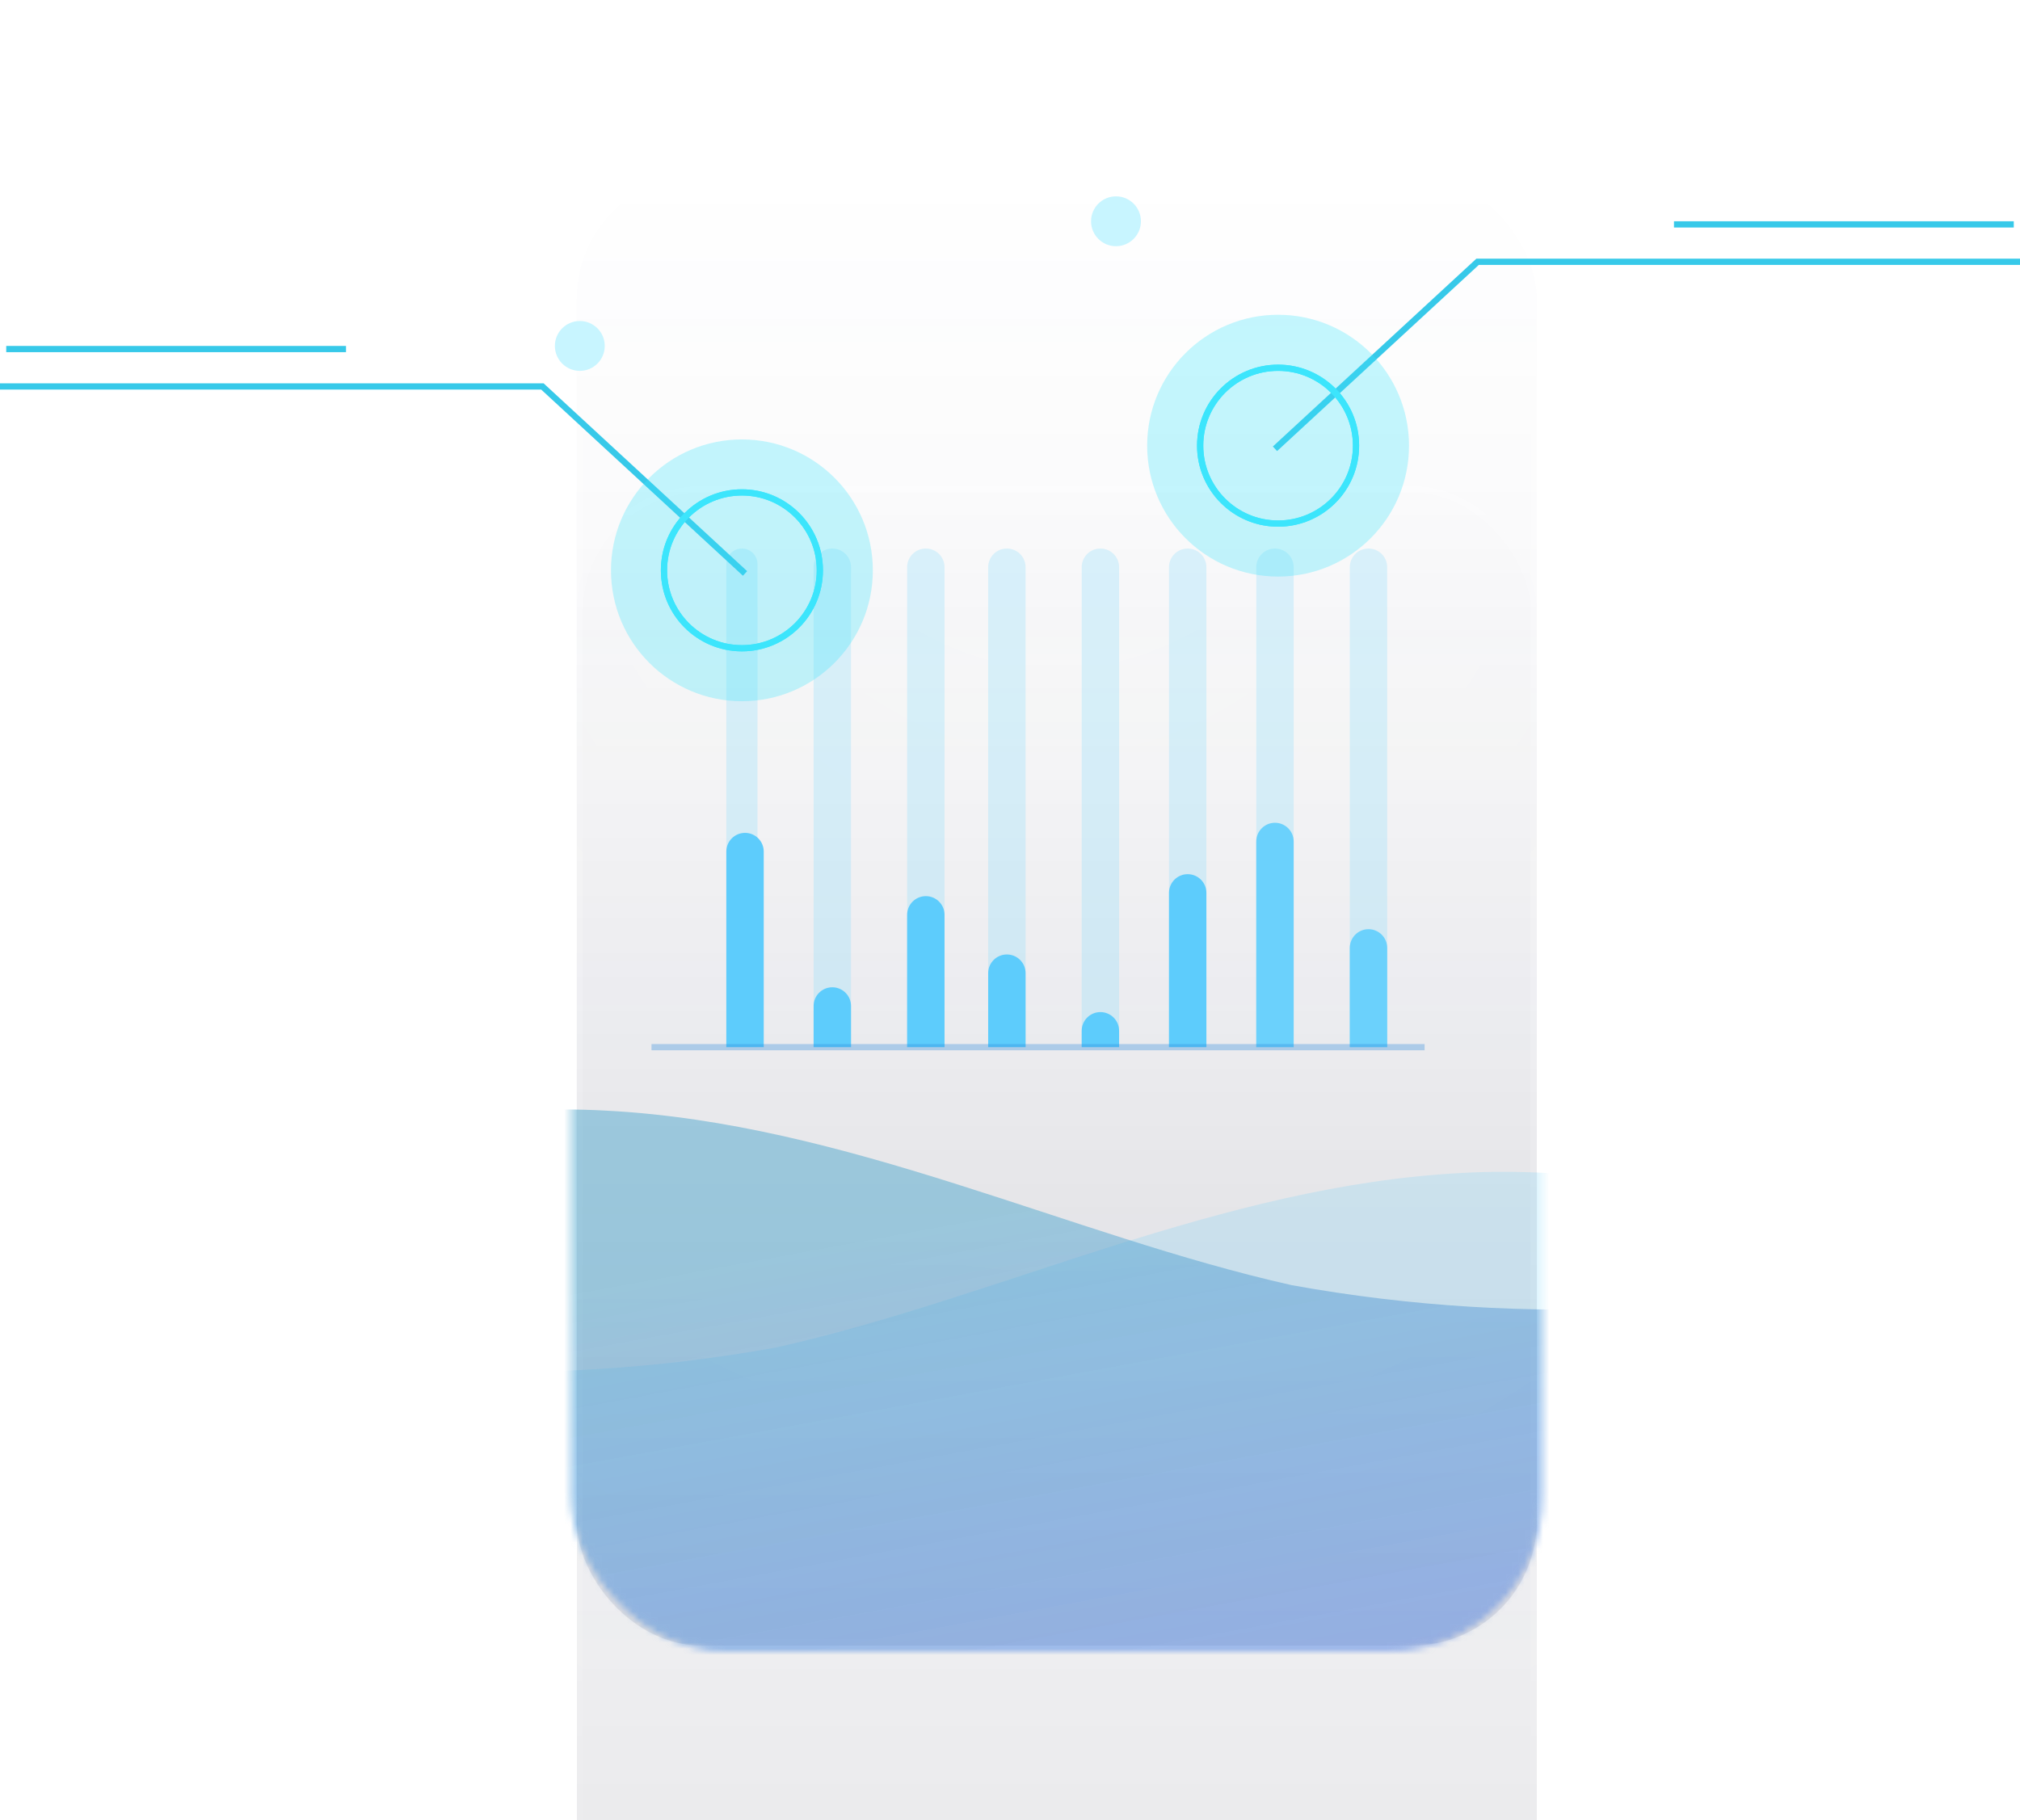 <svg width="324" height="292" viewBox="0 0 324 292" fill="none" xmlns="http://www.w3.org/2000/svg">
<rect x="92.5" y="28" width="154" height="236" rx="20" fill="url(#paint0_linear_365_1345)" fill-opacity="0.5"/>
<rect x="93" y="28.5" width="153" height="235" rx="19.5" stroke="url(#paint1_linear_365_1345)" stroke-opacity="0.15"/>
<g filter="url(#filter0_bdddi_365_1345)">
<rect x="92.5" y="28" width="154" height="236" rx="20" fill="url(#paint2_linear_365_1345)" fill-opacity="0.5" shape-rendering="crispEdges"/>
<rect x="92.5" y="28" width="154" height="236" rx="20" fill="url(#paint3_radial_365_1345)" fill-opacity="0.1" shape-rendering="crispEdges"/>
<rect x="93" y="28.5" width="153" height="235" rx="19.5" stroke="url(#paint4_linear_365_1345)" stroke-opacity="0.15" shape-rendering="crispEdges"/>
</g>
<mask id="mask0_365_1345" style="mask-type:alpha" maskUnits="userSpaceOnUse" x="91" y="27" width="157" height="238">
<rect x="92" y="27.5" width="155" height="237" rx="24.5" fill="#369FFF" stroke="black"/>
</mask>
<g mask="url(#mask0_365_1345)">
<g filter="url(#filter1_b_365_1345)">
<path fill-rule="evenodd" clip-rule="evenodd" d="M-761.311 283.182L-743.475 277.182C-725.64 272.182 -686.997 261.182 -651.327 248.182C-612.684 234.182 -577.014 220.182 -541.344 212.182C-502.701 205.182 -467.03 205.182 -428.387 210.182C-392.717 216.182 -357.047 227.182 -318.404 234.182C-282.734 242.182 -244.091 246.182 -208.42 236.182C-172.75 227.182 -134.107 205.182 -98.437 199.182C-59.794 193.182 -24.124 205.182 11.547 212.182C50.19 220.182 85.86 223.182 124.503 216.182C160.173 208.182 195.843 190.182 234.486 188.182C270.156 186.182 308.799 201.182 326.635 208.182L344.47 216.182V283.182H326.635C308.799 283.182 270.156 283.182 234.486 283.182C195.843 283.182 160.173 283.182 124.503 283.182C85.86 283.182 50.19 283.182 11.547 283.182C-24.124 283.182 -59.794 283.182 -98.437 283.182C-134.107 283.182 -172.75 283.182 -208.42 283.182C-244.091 283.182 -282.734 283.182 -318.404 283.182C-357.047 283.182 -392.717 283.182 -428.387 283.182C-467.03 283.182 -502.701 283.182 -541.344 283.182C-577.014 283.182 -612.684 283.182 -651.327 283.182C-686.997 283.182 -725.64 283.182 -743.475 283.182H-761.311Z" fill="url(#paint5_linear_365_1345)" fill-opacity="0.2"/>
</g>
<g filter="url(#filter2_b_365_1345)">
<path fill-rule="evenodd" clip-rule="evenodd" d="M1093 273.182L1075.16 267.182C1057.32 262.182 1018.68 251.182 983.012 238.182C944.369 224.182 908.698 210.182 873.028 202.182C834.385 195.182 798.715 195.182 760.072 200.182C724.402 206.182 688.731 217.182 650.089 224.182C614.418 232.182 575.775 236.182 540.105 226.182C504.435 217.182 465.792 195.182 430.121 189.182C391.479 183.182 355.808 195.182 320.138 202.182C281.495 210.182 245.825 213.182 207.182 206.182C171.512 198.182 135.841 180.182 97.198 178.182C61.528 176.182 22.885 191.182 5.05 198.182L-12.785 206.182V273.182H5.05C22.885 273.182 61.528 273.182 97.198 273.182C135.841 273.182 171.512 273.182 207.182 273.182C245.825 273.182 281.495 273.182 320.138 273.182C355.808 273.182 391.479 273.182 430.121 273.182C465.792 273.182 504.435 273.182 540.105 273.182C575.775 273.182 614.418 273.182 650.089 273.182C688.731 273.182 724.402 273.182 760.072 273.182C798.715 273.182 834.385 273.182 873.028 273.182C908.698 273.182 944.369 273.182 983.012 273.182C1018.68 273.182 1057.32 273.182 1075.16 273.182H1093Z" fill="url(#paint6_linear_365_1345)" fill-opacity="0.45"/>
</g>
</g>
<path opacity="0.3" d="M116.5 90.5C116.5 89.119 117.619 88 119 88C120.381 88 121.5 89.119 121.5 90.5V168H116.5V90.5Z" fill="#8EDCFC"/>
<path opacity="0.3" d="M130.5 91C130.5 89.343 131.843 88 133.5 88C135.157 88 136.5 89.343 136.5 91V168H130.5V91Z" fill="#8EDCFC"/>
<path opacity="0.3" d="M145.5 91C145.5 89.343 146.843 88 148.5 88C150.157 88 151.5 89.343 151.5 91V168H145.5V91Z" fill="#8EDCFC"/>
<path opacity="0.3" d="M158.5 91C158.5 89.343 159.843 88 161.5 88C163.157 88 164.5 89.343 164.5 91V168H158.5V91Z" fill="#8EDCFC"/>
<path opacity="0.3" d="M173.5 91C173.5 89.343 174.843 88 176.5 88C178.157 88 179.5 89.343 179.5 91V168H173.5V91Z" fill="#8EDCFC"/>
<path d="M116.5 136.619C116.5 134.962 117.843 133.619 119.5 133.619C121.157 133.619 122.5 134.962 122.5 136.619V168H116.5V136.619Z" fill="#5DCCFC"/>
<path d="M130.5 161.392C130.5 159.735 131.843 158.392 133.5 158.392C135.157 158.392 136.5 159.735 136.5 161.392V168H130.5V161.392Z" fill="#5DCCFC"/>
<path d="M145.5 146.77C145.5 145.113 146.843 143.77 148.5 143.77C150.157 143.77 151.5 145.113 151.5 146.77V168H145.5V146.77Z" fill="#5DCCFC"/>
<path d="M158.5 156.128C158.5 154.471 159.843 153.128 161.5 153.128C163.157 153.128 164.5 154.471 164.5 156.128V168H158.5V156.128Z" fill="#5DCCFC"/>
<path d="M173.5 165.372C173.5 163.715 174.843 162.372 176.5 162.372C178.157 162.372 179.5 163.715 179.5 165.372V168H173.5V165.372Z" fill="#5DCCFC"/>
<path opacity="0.3" d="M187.5 91C187.5 89.343 188.843 88 190.5 88C192.157 88 193.5 89.343 193.5 91V168H187.5V91Z" fill="#8EDCFC"/>
<path d="M187.5 143.246C187.5 141.589 188.843 140.246 190.5 140.246C192.157 140.246 193.5 141.589 193.5 143.246V168H187.5V143.246Z" fill="#5DCCFC"/>
<path d="M201.5 135C201.5 133.343 202.843 132 204.5 132C206.157 132 207.5 133.343 207.5 135V168H201.5V135Z" fill="#5DCCFC"/>
<path d="M216.5 152.072C216.5 150.415 217.843 149.072 219.5 149.072C221.157 149.072 222.5 150.415 222.5 152.072V168H216.5V152.072Z" fill="#5DCCFC"/>
<path opacity="0.3" d="M201.5 91C201.5 89.343 202.843 88 204.5 88C206.157 88 207.5 89.343 207.5 91V168H201.5V91Z" fill="#8EDCFC"/>
<path opacity="0.3" d="M216.5 91C216.5 89.343 217.843 88 219.5 88C221.157 88 222.5 89.343 222.5 91V168H216.5V91Z" fill="#8EDCFC"/>
<path d="M104.5 168H228.5" stroke="#3089DB" stroke-opacity="0.33"/>
<path d="M0 62H87L119.5 92" stroke="#37C9E9"/>
<path d="M1 56H55.5" stroke="#37C9E9"/>
<circle cx="93" cy="55.5" r="4" transform="rotate(-90 93 55.5)" fill="#C8F5FF"/>
<g filter="url(#filter3_f_365_1345)">
<circle cx="119" cy="91.5" r="21" transform="rotate(-90 119 91.5)" fill="#3CE5FC" fill-opacity="0.3"/>
</g>
<circle cx="119" cy="91.5" r="12.5" transform="rotate(-90 119 91.5)" stroke="#3CE5FC"/>
<g filter="url(#filter4_f_365_1345)">
<circle cx="119" cy="91.5" r="12.5" transform="rotate(-90 119 91.5)" stroke="#3CE5FC"/>
</g>
<path d="M324 42H237L204.5 72" stroke="#37C9E9"/>
<path d="M323 36H268.5" stroke="#37C9E9"/>
<circle cx="4" cy="4" r="4" transform="matrix(0 -1 -1 0 183 39.5)" fill="#C8F5FF"/>
<g filter="url(#filter5_f_365_1345)">
<circle cx="21" cy="21" r="21" transform="matrix(0 -1 -1 0 226 92.5)" fill="#3CE5FC" fill-opacity="0.3"/>
</g>
<circle cx="12" cy="12" r="12.5" transform="matrix(0 -1 -1 0 217 83.5)" stroke="#3CE5FC"/>
<g filter="url(#filter6_f_365_1345)">
<circle cx="12" cy="12" r="12.5" transform="matrix(0 -1 -1 0 217 83.5)" stroke="#3CE5FC"/>
</g>
<defs>
<filter id="filter0_bdddi_365_1345" x="32.5" y="-2" width="274" height="356" filterUnits="userSpaceOnUse" color-interpolation-filters="sRGB">
<feFlood flood-opacity="0" result="BackgroundImageFix"/>
<feGaussianBlur in="BackgroundImageFix" stdDeviation="10"/>
<feComposite in2="SourceAlpha" operator="in" result="effect1_backgroundBlur_365_1345"/>
<feColorMatrix in="SourceAlpha" type="matrix" values="0 0 0 0 0 0 0 0 0 0 0 0 0 0 0 0 0 0 127 0" result="hardAlpha"/>
<feOffset dy="30"/>
<feGaussianBlur stdDeviation="30"/>
<feComposite in2="hardAlpha" operator="out"/>
<feColorMatrix type="matrix" values="0 0 0 0 0 0 0 0 0 0 0 0 0 0 0 0 0 0 0.1 0"/>
<feBlend mode="normal" in2="effect1_backgroundBlur_365_1345" result="effect2_dropShadow_365_1345"/>
<feColorMatrix in="SourceAlpha" type="matrix" values="0 0 0 0 0 0 0 0 0 0 0 0 0 0 0 0 0 0 127 0" result="hardAlpha"/>
<feOffset dy="15"/>
<feGaussianBlur stdDeviation="15"/>
<feComposite in2="hardAlpha" operator="out"/>
<feColorMatrix type="matrix" values="0 0 0 0 0 0 0 0 0 0 0 0 0 0 0 0 0 0 0.05 0"/>
<feBlend mode="normal" in2="effect2_dropShadow_365_1345" result="effect3_dropShadow_365_1345"/>
<feColorMatrix in="SourceAlpha" type="matrix" values="0 0 0 0 0 0 0 0 0 0 0 0 0 0 0 0 0 0 127 0" result="hardAlpha"/>
<feOffset dy="5"/>
<feGaussianBlur stdDeviation="5"/>
<feComposite in2="hardAlpha" operator="out"/>
<feColorMatrix type="matrix" values="0 0 0 0 0 0 0 0 0 0 0 0 0 0 0 0 0 0 0.05 0"/>
<feBlend mode="normal" in2="effect3_dropShadow_365_1345" result="effect4_dropShadow_365_1345"/>
<feBlend mode="normal" in="SourceGraphic" in2="effect4_dropShadow_365_1345" result="shape"/>
<feColorMatrix in="SourceAlpha" type="matrix" values="0 0 0 0 0 0 0 0 0 0 0 0 0 0 0 0 0 0 127 0" result="hardAlpha"/>
<feOffset/>
<feGaussianBlur stdDeviation="50"/>
<feComposite in2="hardAlpha" operator="arithmetic" k2="-1" k3="1"/>
<feColorMatrix type="matrix" values="0 0 0 0 0.801 0 0 0 0 0.844 0 0 0 0 1 0 0 0 0.15 0"/>
<feBlend mode="normal" in2="shape" result="effect5_innerShadow_365_1345"/>
</filter>
<filter id="filter1_b_365_1345" x="-781.311" y="168" width="1145.78" height="135.182" filterUnits="userSpaceOnUse" color-interpolation-filters="sRGB">
<feFlood flood-opacity="0" result="BackgroundImageFix"/>
<feGaussianBlur in="BackgroundImageFix" stdDeviation="10"/>
<feComposite in2="SourceAlpha" operator="in" result="effect1_backgroundBlur_365_1345"/>
<feBlend mode="normal" in="SourceGraphic" in2="effect1_backgroundBlur_365_1345" result="shape"/>
</filter>
<filter id="filter2_b_365_1345" x="-32.785" y="158" width="1145.78" height="135.182" filterUnits="userSpaceOnUse" color-interpolation-filters="sRGB">
<feFlood flood-opacity="0" result="BackgroundImageFix"/>
<feGaussianBlur in="BackgroundImageFix" stdDeviation="10"/>
<feComposite in2="SourceAlpha" operator="in" result="effect1_backgroundBlur_365_1345"/>
<feBlend mode="normal" in="SourceGraphic" in2="effect1_backgroundBlur_365_1345" result="shape"/>
</filter>
<filter id="filter3_f_365_1345" x="68" y="40.5" width="102" height="102" filterUnits="userSpaceOnUse" color-interpolation-filters="sRGB">
<feFlood flood-opacity="0" result="BackgroundImageFix"/>
<feBlend mode="normal" in="SourceGraphic" in2="BackgroundImageFix" result="shape"/>
<feGaussianBlur stdDeviation="15" result="effect1_foregroundBlur_365_1345"/>
</filter>
<filter id="filter4_f_365_1345" x="102" y="74.5" width="34" height="34" filterUnits="userSpaceOnUse" color-interpolation-filters="sRGB">
<feFlood flood-opacity="0" result="BackgroundImageFix"/>
<feBlend mode="normal" in="SourceGraphic" in2="BackgroundImageFix" result="shape"/>
<feGaussianBlur stdDeviation="2" result="effect1_foregroundBlur_365_1345"/>
</filter>
<filter id="filter5_f_365_1345" x="154" y="20.5" width="102" height="102" filterUnits="userSpaceOnUse" color-interpolation-filters="sRGB">
<feFlood flood-opacity="0" result="BackgroundImageFix"/>
<feBlend mode="normal" in="SourceGraphic" in2="BackgroundImageFix" result="shape"/>
<feGaussianBlur stdDeviation="15" result="effect1_foregroundBlur_365_1345"/>
</filter>
<filter id="filter6_f_365_1345" x="188" y="54.5" width="34" height="34" filterUnits="userSpaceOnUse" color-interpolation-filters="sRGB">
<feFlood flood-opacity="0" result="BackgroundImageFix"/>
<feBlend mode="normal" in="SourceGraphic" in2="BackgroundImageFix" result="shape"/>
<feGaussianBlur stdDeviation="2" result="effect1_foregroundBlur_365_1345"/>
</filter>
<linearGradient id="paint0_linear_365_1345" x1="185.353" y1="28" x2="185.353" y2="264" gradientUnits="userSpaceOnUse">
<stop stop-color="#2E335A" stop-opacity="0"/>
<stop offset="1" stop-color="#1C1B33" stop-opacity="0.2"/>
</linearGradient>
<linearGradient id="paint1_linear_365_1345" x1="169.5" y1="28" x2="169.5" y2="264" gradientUnits="userSpaceOnUse">
<stop stop-color="white"/>
<stop offset="1" stop-color="white" stop-opacity="0.3"/>
</linearGradient>
<linearGradient id="paint2_linear_365_1345" x1="185.353" y1="28" x2="185.353" y2="264" gradientUnits="userSpaceOnUse">
<stop stop-color="#2E335A" stop-opacity="0"/>
<stop offset="1" stop-color="#1C1B33" stop-opacity="0.2"/>
</linearGradient>
<radialGradient id="paint3_radial_365_1345" cx="0" cy="0" r="1" gradientUnits="userSpaceOnUse" gradientTransform="translate(169.5 -8.573) rotate(90) scale(279.474 225.047)">
<stop stop-color="white" stop-opacity="0.8"/>
<stop offset="0.996" stop-color="white" stop-opacity="0"/>
</radialGradient>
<linearGradient id="paint4_linear_365_1345" x1="169.5" y1="28" x2="169.5" y2="264" gradientUnits="userSpaceOnUse">
<stop stop-color="white"/>
<stop offset="1" stop-color="white" stop-opacity="0.3"/>
</linearGradient>
<linearGradient id="paint5_linear_365_1345" x1="289.571" y1="483.705" x2="-212.081" y2="913.555" gradientUnits="userSpaceOnUse">
<stop stop-color="#5DCCFC"/>
<stop offset="0.149" stop-color="#5DA6FC" stop-opacity="0.851"/>
<stop offset="1" stop-color="#5DCCFC" stop-opacity="0"/>
</linearGradient>
<linearGradient id="paint6_linear_365_1345" x1="436.161" y1="143.286" x2="476.175" y2="361.059" gradientUnits="userSpaceOnUse">
<stop stop-color="#3FA1CB"/>
<stop offset="0.561" stop-color="#5350E6" stop-opacity="0.76"/>
<stop offset="1" stop-color="#5DCCFC" stop-opacity="0"/>
</linearGradient>
</defs>
</svg>
